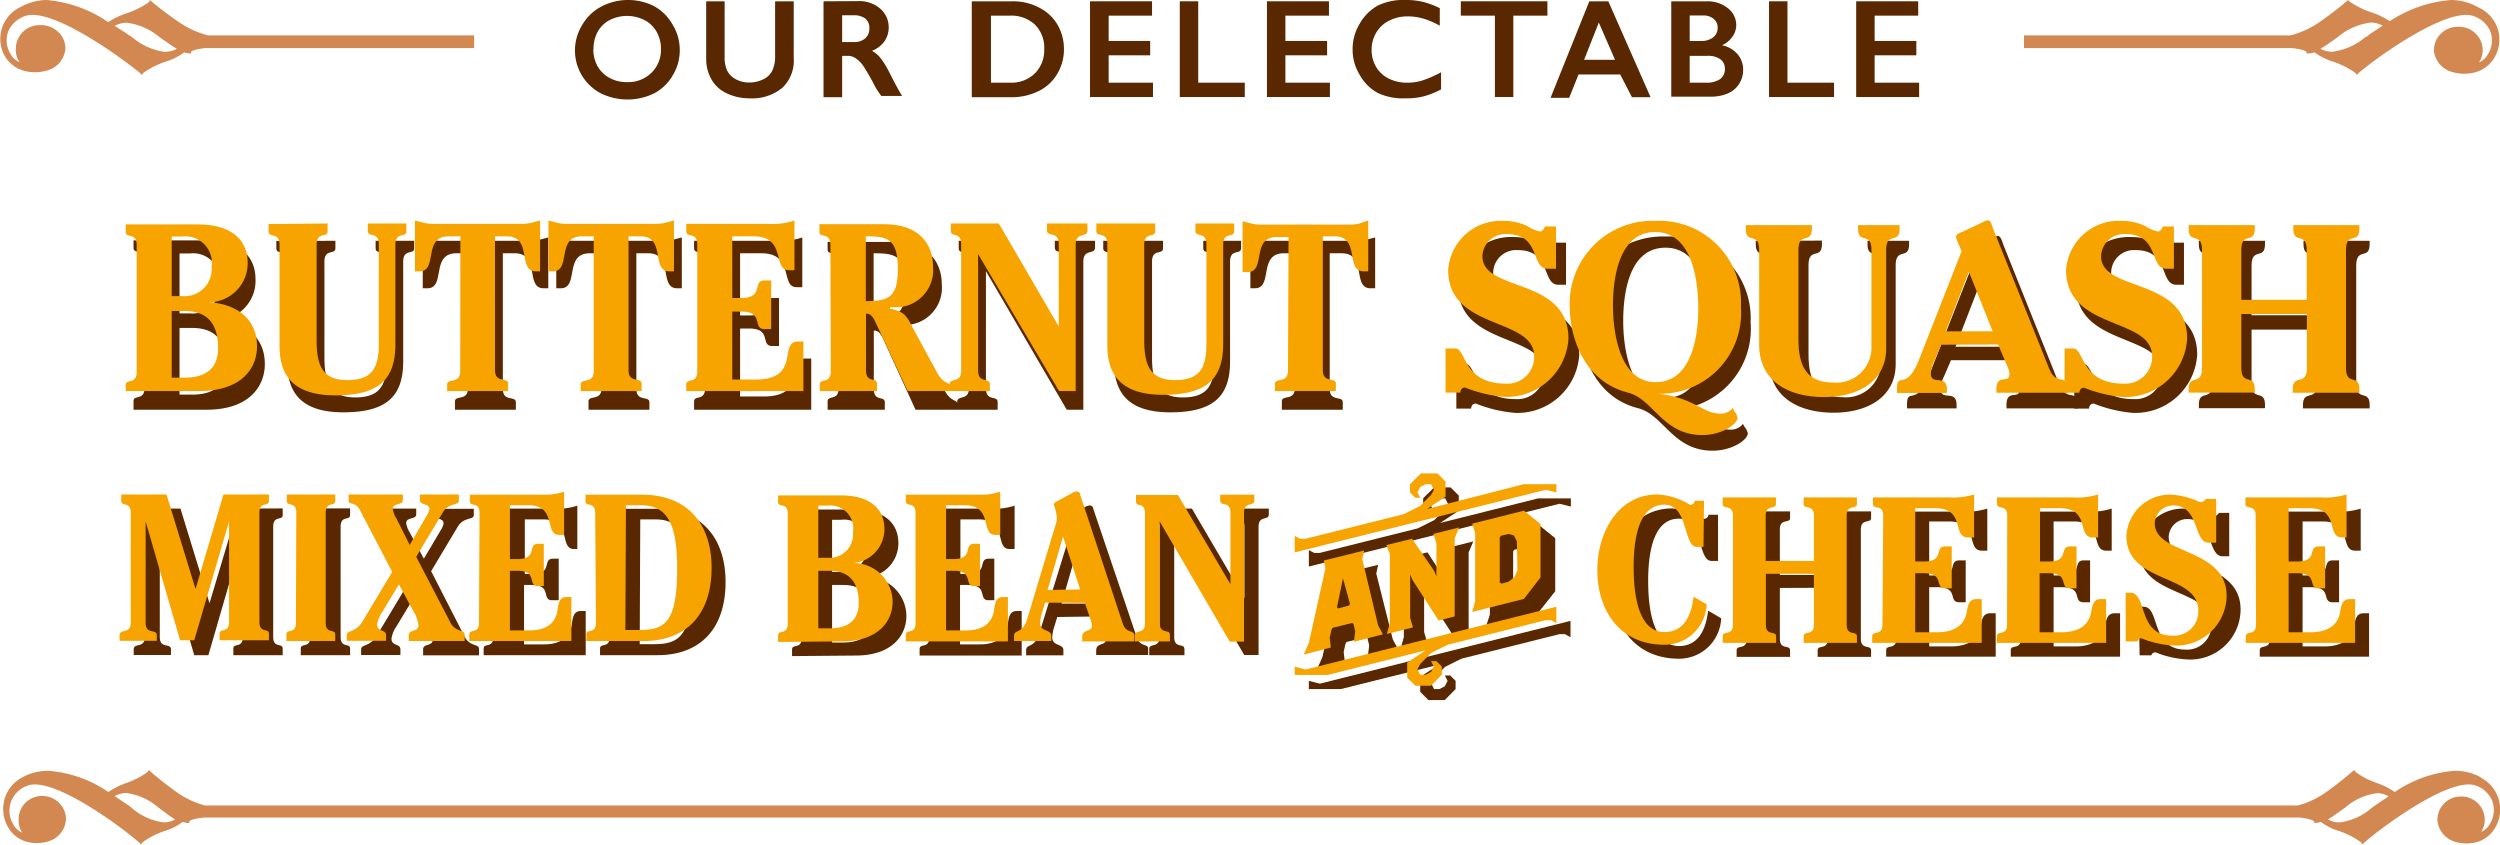 <svg id="Layer_1" data-name="Layer 1" xmlns="http://www.w3.org/2000/svg" viewBox="0 0 134.24 45.36"><defs><style>.cls-1{fill:#592700;}.cls-2{fill:#d28850;}.cls-3{fill:#f7a400;}</style></defs><title>butternut-squash-mixed-bean-and-cheese</title><path class="cls-1" d="M12.77,27.31l-1.52,5.08h0L9.69,27.31H7.27v.35c0,.33.51,0,.51.63v5.91c0,.63-.6.3-.6.67v.3h2v-.3c0-.37-.6,0-.6-.67v-5.4h0l1.85,6.38h.76l1.85-6.38h0v5.4c0,.63-.51.3-.51.63v.35h2.65v-.35c0-.33-.51,0-.51-.63V28.28c0-.63.51-.3.51-.63v-.35Zm3.89,6.89c0,.63-.51.3-.51.63v.35H18.8v-.35c0-.33-.51,0-.51-.63V28.28c0-.63.51-.3.51-.63v-.35H16.15v.35c0,.33.51,0,.51.63Zm2.83-6.89v.36c0,.21.38,0,.63.52l1.71,3.28-1.59,2.65c-.37.63-.85.46-.85.75v.3h2.11v-.3c0-.33-.48-.16-.48-.58a1.59,1.59,0,0,1,.27-.66l.9-1.49.75,1.39a1.92,1.92,0,0,1,.3.8c0,.4-.52.2-.52.54v.32h3v-.35c0-.29-.55-.09-.82-.75l-1.75-3.42,1.43-2.39c.33-.54.86-.35.86-.62v-.34H23.31v.31c0,.28.51.15.51.48a1.05,1.05,0,0,1-.16.37L22.76,30,22,28.59a1.32,1.32,0,0,1-.19-.5c0-.34.54-.18.54-.47v-.31Zm7,6.89c0,.63-.52.3-.52.63v.35h5.48V32.81h-.27c-.43,0-.43.46-.49.79s-.31,1-1.47,1H28.14V31.41h.43c1.08,0,.49.82,1.08.82H30V30h-.31c-.58,0,0,.82-1.08.82h-.43V27.89h1c1.55,0,.83,1.59,1.64,1.59H31V27.15a3.27,3.27,0,0,1-1.25.16H26v.35c0,.33.52,0,.52.63Zm7.89-6.31h.82c1.39,0,1.93,1,1.93,3.35,0,2.81-.56,3.35-2,3.35h-.78Zm-1.64,6.31c0,.63-.52.3-.52.63v.35H35.3c2.34,0,3.66-1.46,3.66-3.93,0-2.22-1.16-3.93-3.77-3.93h-3v.35c0,.33.52,0,.52.63Zm13.2,1c2,0,2.73-1.12,2.73-2.13A2.1,2.1,0,0,0,46.41,31v0a1.83,1.83,0,0,0,1.83-1.82c0-1.13-.8-1.82-2.35-1.82H42.53v.35c0,.33.52,0,.52.63v5.91c0,.63-.52.3-.52.63v.35Zm-1.26-3.79h.6c1,0,1.57.55,1.57,1.72,0,.8-.42,1.37-1.57,1.37h-.6Zm0-3.5h.49a1.23,1.23,0,0,1,1.37,1.42,1.26,1.26,0,0,1-1.37,1.38h-.49Zm5.22,6.31c0,.63-.52.3-.52.63v.35h5.48V32.81h-.27c-.43,0-.43.46-.49.79s-.32,1-1.47,1H51.55V31.41H52c1.08,0,.5.82,1.08.82h.31V30h-.31c-.58,0,0,.82-1.08.82h-.43V27.89h1c1.55,0,.83,1.59,1.64,1.59h.27V27.15a3.28,3.28,0,0,1-1.25.16H49.4v.35c0,.33.52,0,.52.63ZM59,33.1l.29.84a1.39,1.39,0,0,1,.09.41c0,.34-.52.13-.52.59v.23h2.79v-.34c0-.28-.43-.07-.61-.61l-2.34-6.91c0-.11-.1-.17-.18-.17a.51.51,0,0,0-.26.09l-.84.46c-.12.07-.13.1-.13.18a2.32,2.32,0,0,1,.15.6.78.78,0,0,1,0,.26L55.81,34c-.26.84-.71.55-.71.91v.28h2v-.28c0-.36-.6-.2-.6-.68a2.17,2.17,0,0,1,.08-.48l.19-.62Zm-2-.69.83-2.87h0l.91,2.87Zm7-5.1H61.78v.35c0,.33.48,0,.48.63v5.91c0,.63-.55.3-.55.66v.32H63.6v-.32c0-.36-.55,0-.55-.66V28.72h0l3.76,6.45h.77V28.28c0-.63.55-.3.55-.66v-.31H66.27v.31c0,.36.55,0,.55.66v3.84h0Z"/><path class="cls-1" d="M92.25,27.64h-.51c0,.09-.1.22-.25.22a3.72,3.72,0,0,0-1.71-.56c-2.09,0-3.23,2-3.23,4.07s1.13,4,3.61,4a2.26,2.26,0,0,0,2.26-2.17l-.7-.41c-.07.54-.28,1.9-1.56,1.9s-1.66-1.66-1.66-3.5c0-1.68.34-3.34,1.65-3.34s1,2.27,1.75,2.27h.35Zm5.9,3.92V34.3c0,.62-.55.3-.55.62v.35h2.87v-.35c0-.32-.55,0-.55-.62V28.43c0-.62.55-.3.55-.62v-.35H97.6v.35c0,.32.55,0,.55.62v2.44H95.57V28.43c0-.62.55-.3.55-.62v-.35H93.25v.35c0,.32.55,0,.55.62V34.3c0,.62-.55.3-.55.62v.35h2.87v-.35c0-.32-.55,0-.55-.62V31.57Zm3.68,2.73c0,.62-.55.3-.55.62v.35h5.88V32.93h-.29c-.46,0-.46.46-.53.78s-.34,1-1.58,1h-1.17V31.53h.46c1.16,0,.53.81,1.16.81h.34V30.09h-.34c-.63,0,0,.81-1.16.81h-.46V28h1.07c1.66,0,.89,1.57,1.76,1.57h.29V27.31a3.76,3.76,0,0,1-1.34.16h-4.09v.35c0,.32.55,0,.55.62Zm6.69,0c0,.62-.55.3-.55.62v.35h5.87V32.93h-.29c-.46,0-.46.46-.53.78s-.34,1-1.58,1h-1.17V31.53h.46c1.16,0,.53.81,1.16.81h.34V30.09h-.34c-.63,0,0,.81-1.16.81h-.46V28h1.07c1.66,0,.89,1.57,1.76,1.57h.29V27.31a3.76,3.76,0,0,1-1.34.16H108v.35c0,.32.55,0,.55.62Zm6.37.9h.63a.21.21,0,0,1,.23-.16,5.22,5.22,0,0,0,1.71.38,2.7,2.7,0,0,0,2.85-2.68c0-2.62-3.86-2.18-3.86-3.91a1,1,0,0,1,1-.95c1.41,0,1.08,2,1.89,2h.36V27.54h-.55a.33.33,0,0,1-.33.17,4.33,4.33,0,0,0-1.52-.4,2.34,2.34,0,0,0-2.42,2.22c0,2.59,3.86,2,3.86,4a1.3,1.3,0,0,1-1.4,1.35c-1.87,0-1.34-2.3-2.24-2.3h-.26Zm7-.9c0,.62-.55.3-.55.62v.35h5.87V32.93h-.29c-.46,0-.46.46-.53.78s-.34,1-1.58,1h-1.17V31.53h.46c1.16,0,.53.81,1.16.81h.34V30.09h-.34c-.63,0,0,.81-1.16.81h-.46V28h1.07c1.66,0,.89,1.57,1.76,1.57h.29V27.31a3.77,3.77,0,0,1-1.34.16h-4.09v.35c0,.32.55,0,.55.62Z"/><path class="cls-1" d="M83.74,27.05,70.28,30.42v-.88l.29.15h.29l5.27-1.32.88-.44.59-.59.15-.29-.15-.29H77.3L77,26.9l-.15.29.15.29h-.29l-.29-.29v-.44l.59-.58h.88l.44.44v.81l-1,.66,5.27-1.32h1.75v.44Zm.29,7h-.29l-5.27,1.32-.88.44-.59.59-.15.29L77,37h.29l.29-.15.15-.29-.15-.29h.29l.29.29V37l-.58.59h-.88l-.44-.44v-.8l1-.66L72,37H70.28v-.44l.59.15,13.46-3.37v.88ZM73.45,35.22l.07-.56-.09-.39-.07-.06-1.05.26-.06.09-.1.44.06.53-1.48.38.28-.63.89-4-.09-.42L74,30.33l-.1.47.89,3.54.26.48Zm-.59-3.41,0-.22,0,.24-.32,1.54.06.06.58-.15.06-.09Zm6-2.15v4.2l-.86.22-1.4-2.17-.13-.31,0,.34v2l.15.51-1.4.35.16-.59V30.5L75.27,30l1.38-.34,1.11,1.71.13.31,0-.34V29.93l-.16-.51,1.38-.35Zm3.72,3.26-2.78.7L80,33V29.38l-.16-.5,2.78-.7.89.72v2.85Zm-.38-3.1-.16-.31-.32-.09-.41.1-.06.09V32l.09.07.38-.1.32-.25.16-.37Z"/><path class="cls-2" d="M133.21,41.74a2.84,2.84,0,0,0-1.4-.35,6.55,6.55,0,0,0-3.22,1.14,3.85,3.85,0,0,0-.95-.48,4.45,4.45,0,0,1-1.16-.6l-.07-.11-.1.09a18.55,18.55,0,0,1-1.5,1.17,4.72,4.72,0,0,1-1.42.65H11a4.72,4.72,0,0,1-1.42-.65,18.39,18.39,0,0,1-1.5-1.17L8,41.34l-.07.11a4.45,4.45,0,0,1-1.16.6,3.84,3.84,0,0,0-.95.48A6.55,6.55,0,0,0,2.6,41.39a2.84,2.84,0,0,0-1.4.35,1.92,1.92,0,0,0-.78,2.65,1.69,1.69,0,0,0,.94.79,2.14,2.14,0,0,0,1.23,0,1.32,1.32,0,0,0,.95-1.15,1.21,1.21,0,0,0-.34-.89,1.27,1.27,0,0,0-.88-.4H2.27A1.25,1.25,0,0,0,1,44a1.21,1.21,0,0,0,.19.71,1,1,0,0,1-.48-.45A1.42,1.42,0,0,1,.61,43a1.48,1.48,0,0,1,.88-.82,1.17,1.17,0,0,1,.37-.06c1.63,0,4.89,2.47,5.62,3.13l.1.09.07-.11a4.41,4.41,0,0,1,1.16-.6,3.13,3.13,0,0,0,1-.5,1.19,1.19,0,0,0,.27.06h.09l0-.08s0-.12.75-.21H123.5c.72.09.76.21.76.21l0,.08h.09a1.18,1.18,0,0,0,.27-.06,3.16,3.16,0,0,0,1,.5,4.43,4.43,0,0,1,1.16.6l.07.11.1-.09c.73-.66,4-3.13,5.62-3.13a1.17,1.17,0,0,1,.37.06,1.48,1.48,0,0,1,.88.82,1.42,1.42,0,0,1-.11,1.22,1,1,0,0,1-.48.45,1.2,1.2,0,0,0,.19-.71,1.25,1.25,0,0,0-1.27-1.19h-.05a1.25,1.25,0,0,0-1.22,1.28,1.32,1.32,0,0,0,.95,1.15,2.14,2.14,0,0,0,1.23,0,1.69,1.69,0,0,0,.94-.79,1.92,1.92,0,0,0-.79-2.65m-7.29,1.61a3.23,3.23,0,0,1,1.73-.78,1.27,1.27,0,0,1,.61.17l-.76.51-.15.11a3.22,3.22,0,0,1-1.73.78A1.27,1.27,0,0,1,125,44c.19-.11.38-.25.56-.38Zm-118.85,0-.15-.11-.76-.51a1.26,1.26,0,0,1,.61-.17,3.24,3.24,0,0,1,1.73.78l.34.25A6.8,6.8,0,0,0,9.4,44a1.27,1.27,0,0,1-.6.16,3.23,3.23,0,0,1-1.73-.78"/><path class="cls-1" d="M11.09,22c2.33,0,3.13-1.29,3.13-2.45,0-1.65-1.33-2.31-2.6-2.37v0A2.1,2.1,0,0,0,13.72,15c0-1.3-.91-2.09-2.69-2.09H7.17v.4c0,.37.59,0,.59.72v6.79c0,.72-.59.35-.59.72V22ZM9.64,17.61h.68c1.2,0,1.81.63,1.81,2,0,.92-.48,1.58-1.81,1.58H9.64Zm0-4h.57a1.42,1.42,0,0,1,1.57,1.63,1.45,1.45,0,0,1-1.57,1.59H9.64Zm5.2-.67v.4c0,.37.59,0,.59.72V19.5c0,1.7.88,2.64,3,2.64,2.31,0,3.22-.84,3.22-2.74V14.05c0-.72.59-.35.59-.72v-.4H20.17v.4c0,.37.59,0,.59.72v5.34c0,1.29-.35,1.95-1.69,1.95s-1.65-.81-1.65-2.17V14.05c0-.72.59-.35.59-.72v-.4Zm10.29,7.9c0,.72-.7.35-.7.72V22h3.27v-.4c0-.37-.7,0-.7-.72V13.6h.63c.71,0,.84.47.93.94s.13.94.63.94h.25V12.75l-.46.12a2,2,0,0,1-.48.06H23.64a2,2,0,0,1-.48-.06l-.46-.12v2.73h.25c.5,0,.54-.48.63-.94s.22-.94.93-.94h.63Zm7.17,0c0,.72-.7.35-.7.72V22h3.27v-.4c0-.37-.7,0-.7-.72V13.6h.63c.71,0,.84.47.93.94s.13.94.63.94h.25V12.75l-.46.12a2,2,0,0,1-.48.06H30.81a2,2,0,0,1-.48-.06l-.46-.12v2.73h.24c.5,0,.54-.48.63-.94s.22-.94.93-.94h.63Zm5.56,0c0,.72-.59.35-.59.72V22h6.29V19.25h-.31c-.49,0-.49.53-.57.9-.11.54-.36,1.14-1.69,1.14H39.74V17.64h.49c1.24,0,.57.94,1.24.94h.36V16h-.36c-.67,0,0,.94-1.24.94h-.49V13.6h1.15c1.78,0,1,1.82,1.88,1.82h.31V12.75a3.74,3.74,0,0,1-1.43.18H37.27v.4c0,.37.59,0,.59.72Zm7.17,0c0,.72-.59.35-.59.72V22h3.07v-.4c0-.37-.59,0-.59-.72V17.75c.22,0,.35.12.5.44L49.16,22H51.4v-.35c0-.18-.37-.06-.72-.76l-1.21-2.36c-.3-.59-.44-.87-1.21-1v-.08h.21a2,2,0,0,0,2.1-2.18c0-1.08-.61-2.28-2.63-2.28H44.44v.4c0,.37.59,0,.59.72Zm1.88-7.24c1.14,0,1.72.1,1.72,1.74s-.58,1.72-1.72,1.74ZM54,12.93H51.48v.4c0,.38.55,0,.55.72v6.78c0,.72-.63.35-.63.76V22h2.17V21.6c0-.41-.63,0-.63-.76V14.56h0L57.28,22h.89V14.05c0-.72.63-.35.63-.76v-.36H56.64v.36c0,.41.63,0,.63.76v4.41h0Zm5.24,0v.4c0,.37.59,0,.59.72V19.5c0,1.7.88,2.64,3,2.64,2.31,0,3.22-.84,3.22-2.74V14.05c0-.72.59-.35.59-.72v-.4H64.61v.4c0,.37.59,0,.59.72v5.34c0,1.29-.35,1.95-1.69,1.95s-1.65-.81-1.65-2.17V14.05c0-.72.59-.35.59-.72v-.4Zm10.29,7.9c0,.72-.7.35-.7.72V22h3.27v-.4c0-.37-.7,0-.7-.72V13.6h.63c.71,0,.84.47.93.94s.13.94.63.94h.25V12.75l-.46.12a2,2,0,0,1-.48.06H68.08a2,2,0,0,1-.48-.06l-.46-.12v2.73h.24c.5,0,.54-.48.63-.94s.22-.94.93-.94h.63Z"/><path class="cls-1" d="M78.68,19.54c.6,0,.4,1.89,2.7,1.89A1.44,1.44,0,0,0,82.92,20c0-2.12-4.62-1.37-4.62-4.63a2.84,2.84,0,0,1,3-2.64,2.93,2.93,0,0,1,1.25.28,2.16,2.16,0,0,0,.67.29c.15,0,.23-.14.27-.27h.6v2.26h-.41c-.91,0-.35-1.86-2.18-1.86a1.23,1.23,0,0,0-1.32,1.19c0,1.95,4.62,1.09,4.62,4.43a3.33,3.33,0,0,1-3.46,3.12,7.34,7.34,0,0,1-2.09-.5c-.17,0-.24.11-.26.27h-.79V19.54Z"/><path class="cls-1" d="M87.16,17.24c0,1.45.36,4.12,2.29,4.12s2.29-2.44,2.29-3.94-.31-4.11-2.3-4.12-2.28,2.5-2.28,3.94m6.5,5.66a.89.89,0,0,1,.19.36c0,.37-.86.94-1.89.94-2.14,0-2.62-1.93-4-2.28-2.5-.64-3.12-3.21-3.12-4.56a4.45,4.45,0,0,1,4.62-4.66A4.39,4.39,0,0,1,94,17.32,4.34,4.34,0,0,1,89.54,22v0c2,.21,2.41,1.07,3.38,1.07a.81.81,0,0,0,.67-.31Z"/><path class="cls-1" d="M97.83,12.92v.19c0,.86-.72.13-.72,1.14V19c0,1.32.35,2.33,1.86,2.33A1.88,1.88,0,0,0,101,19.56v-5.3c0-1-.72-.28-.72-1.14v-.19h2.23v.19c0,.86-.72.13-.72,1.14v5.3c0,1.69-1.42,2.6-3.33,2.6S95,21.31,95,19.34V14.26c0-1-.72-.28-.72-1.14v-.19Z"/><path class="cls-1" d="M105,18.62h2.52l-1.28-3.2Zm-.24.72-.37.86a1.72,1.72,0,0,0-.19.68c0,.69.86,0,.86.86v.19H102.4v-.19c0-1,.5.17,1.19-1.6l2.28-5.81-.12-.29a2.56,2.56,0,0,1-.18-.47c0-.15.2-.22.31-.27l1.09-.51a.81.81,0,0,1,.31-.12c.15,0,.22.27.29.47l3,7.49c.4,1,1,.2,1,1.11v.19h-3.83v-.19c0-.87.7-.26.7-.81a.94.94,0,0,0-.11-.41l-.5-1.18Z"/><path class="cls-1" d="M111.86,19.54c.6,0,.4,1.89,2.7,1.89A1.44,1.44,0,0,0,116.1,20c0-2.12-4.62-1.37-4.62-4.63a2.84,2.84,0,0,1,3-2.64,2.93,2.93,0,0,1,1.25.28,2.16,2.16,0,0,0,.67.29c.15,0,.23-.14.27-.27h.6v2.26h-.41c-.91,0-.35-1.86-2.18-1.86a1.23,1.23,0,0,0-1.32,1.19c0,1.95,4.62,1.09,4.62,4.43a3.33,3.33,0,0,1-3.46,3.12,7.34,7.34,0,0,1-2.09-.5c-.17,0-.24.11-.26.27h-.79V19.54Z"/><path class="cls-1" d="M124.41,16.93V14.26c0-1-.72-.28-.72-1.14v-.19h3.55v.19c0,.86-.72.13-.72,1.14v6.34c0,1,.72.28.72,1.14v.19h-3.58v-.19c0-.86.76-.13.76-1.14V17.7h-3.52v2.89c0,1,.72.28.72,1.14v.19h-3.55v-.19c0-.86.72-.13.72-1.14V14.26c0-1-.72-.28-.72-1.14v-.19h3.55v.19c0,.86-.72.13-.72,1.14v2.67Z"/><path class="cls-3" d="M12,26.55,10.5,31.63h0L8.94,26.55H6.51v.35c0,.33.51,0,.51.63v5.91c0,.63-.6.3-.6.67v.3h2v-.3c0-.37-.6,0-.6-.67V28h0l1.85,6.38h.76L12.3,28h0v5.4c0,.63-.51.3-.51.63v.35h2.65v-.35c0-.33-.51,0-.51-.63V27.53c0-.63.51-.3.51-.63v-.35Zm3.89,6.89c0,.63-.51.3-.51.63v.35H18v-.35c0-.33-.51,0-.51-.63V27.53c0-.63.51-.3.51-.63v-.35H15.4v.35c0,.33.51,0,.51.63Zm2.83-6.89v.36c0,.21.38,0,.63.52l1.71,3.28-1.59,2.65c-.37.63-.85.46-.85.75v.3h2.11v-.3c0-.33-.48-.16-.48-.58a1.59,1.59,0,0,1,.27-.66l.9-1.49.75,1.39a1.92,1.92,0,0,1,.3.8c0,.4-.52.2-.52.54v.31h3v-.35c0-.29-.55-.09-.82-.75L22.35,29.9l1.43-2.39c.33-.54.86-.35.86-.62v-.34H22.55v.31c0,.28.51.15.51.48a1.05,1.05,0,0,1-.16.37L22,29.26l-.72-1.43a1.32,1.32,0,0,1-.19-.5c0-.34.54-.18.54-.47v-.31Zm7,6.89c0,.63-.52.3-.52.63v.35h5.48V32.06h-.27c-.43,0-.43.46-.49.79s-.31,1-1.47,1H27.38V30.65h.43c1.08,0,.49.82,1.08.82h.31V29.2h-.31c-.58,0,0,.82-1.08.82h-.43V27.13h1c1.55,0,.83,1.59,1.64,1.59h.27V26.4a3.27,3.27,0,0,1-1.25.16H25.23v.35c0,.33.52,0,.52.63Zm7.89-6.31h.82c1.39,0,1.93,1,1.93,3.35,0,2.81-.56,3.35-2,3.35h-.78ZM32,33.44c0,.63-.52.3-.52.63v.35h3.07c2.34,0,3.66-1.46,3.66-3.93,0-2.22-1.16-3.93-3.77-3.93h-3v.35c0,.33.52,0,.52.63Zm13.2,1c2,0,2.73-1.12,2.73-2.13a2.1,2.1,0,0,0-2.27-2.07v0a1.83,1.83,0,0,0,1.83-1.82c0-1.13-.8-1.82-2.35-1.82H41.78v.35c0,.33.52,0,.52.63v5.91c0,.63-.52.3-.52.63v.35Zm-1.26-3.79h.6c1,0,1.57.55,1.57,1.72,0,.8-.42,1.37-1.57,1.37h-.6Zm0-3.5h.49a1.23,1.23,0,0,1,1.37,1.42,1.26,1.26,0,0,1-1.37,1.38h-.49Zm5.22,6.31c0,.63-.52.3-.52.63v.35h5.48V32.06h-.27c-.43,0-.43.46-.49.79s-.32,1-1.47,1H50.8V30.65h.43c1.08,0,.5.82,1.08.82h.31V29.2H52.3c-.58,0,0,.82-1.08.82H50.8V27.13h1c1.55,0,.83,1.59,1.64,1.59h.27V26.4a3.27,3.27,0,0,1-1.25.16H48.64v.35c0,.33.52,0,.52.63Zm9.09-1.09.29.84a1.42,1.42,0,0,1,.09.41c0,.34-.52.13-.52.59v.23H60.9v-.34c0-.28-.43-.07-.61-.61L58,26.56c0-.11-.1-.17-.18-.17a.51.51,0,0,0-.26.09l-.84.46c-.12.07-.13.1-.13.18a2.32,2.32,0,0,1,.15.6.78.78,0,0,1,0,.26l-1.58,5.25c-.26.84-.71.55-.71.91v.28h2v-.28c0-.36-.6-.2-.6-.68a2.17,2.17,0,0,1,.08-.48l.19-.62Zm-2-.69.83-2.87h0L58,31.65Zm7-5.1H61v.35c0,.33.48,0,.48.63v5.91c0,.63-.55.3-.55.66v.31h1.89V34.1c0-.36-.55,0-.55-.66V28h0l3.76,6.45h.77V27.53c0-.63.55-.3.55-.66v-.31H65.52v.31c0,.36.55,0,.55.66v3.84h0Z"/><path class="cls-3" d="M10.67,21C13,21,13.8,19.76,13.8,18.6c0-1.65-1.33-2.31-2.6-2.37v0a2.1,2.1,0,0,0,2.1-2.09c0-1.3-.91-2.09-2.69-2.09H6.75v.4c0,.37.59,0,.59.72v6.79c0,.72-.59.35-.59.72V21ZM9.22,16.7h.68c1.2,0,1.81.63,1.81,2,0,.92-.48,1.58-1.81,1.58H9.22Zm0-4h.57a1.42,1.42,0,0,1,1.57,1.63A1.45,1.45,0,0,1,9.79,15.9H9.22Zm5.2-.67v.4c0,.37.59,0,.59.72v5.44c0,1.7.88,2.64,3,2.64,2.31,0,3.22-.84,3.22-2.74V13.14c0-.72.59-.35.59-.72V12H19.75v.4c0,.37.59,0,.59.72v5.34c0,1.29-.35,1.95-1.69,1.95S17,19.62,17,18.26V13.14c0-.72.59-.35.59-.72V12Zm10.29,7.9c0,.72-.7.35-.7.72V21h3.27v-.4c0-.37-.7,0-.7-.72V12.69h.63c.71,0,.84.47.93.94s.13.94.63.94H29V11.84l-.46.12a2,2,0,0,1-.48.06H23.22a2,2,0,0,1-.48-.06l-.46-.12v2.73h.25c.5,0,.54-.48.63-.94s.22-.94.93-.94h.63Zm7.17,0c0,.72-.7.35-.7.72V21h3.27v-.4c0-.37-.7,0-.7-.72V12.69h.63c.71,0,.84.47.93.94s.13.94.63.94h.25V11.84l-.46.12a2,2,0,0,1-.48.06H30.39a2,2,0,0,1-.48-.06l-.46-.12v2.73h.24c.5,0,.54-.48.63-.94s.22-.94.93-.94h.63Zm5.56,0c0,.72-.59.35-.59.72V21h6.29V18.34h-.31c-.49,0-.49.53-.57.9-.11.54-.36,1.14-1.69,1.14H39.32V16.73h.49c1.24,0,.57.94,1.24.94h.36V15.06h-.36c-.67,0,0,.94-1.24.94h-.49V12.69h1.15c1.78,0,1,1.82,1.88,1.82h.31V11.84a3.74,3.74,0,0,1-1.43.18H36.85v.4c0,.37.59,0,.59.72Zm7.17,0c0,.72-.59.35-.59.72V21h3.07v-.4c0-.37-.59,0-.59-.72V16.84c.22,0,.35.12.5.44L48.74,21H51V20.7c0-.18-.37-.06-.72-.76L49,17.58c-.3-.59-.44-.87-1.21-1v-.08H48a2,2,0,0,0,2.1-2.18c0-1.08-.61-2.28-2.63-2.28H44v.4c0,.37.59,0,.59.72Zm1.88-7.24c1.13,0,1.72.1,1.72,1.74s-.58,1.72-1.72,1.74ZM53.63,12H51.06v.4c0,.38.55,0,.55.72v6.78c0,.72-.63.35-.63.76V21h2.17v-.36c0-.41-.63,0-.63-.76V13.64h0L56.87,21h.89V13.14c0-.72.63-.35.63-.76V12H56.22v.36c0,.41.63,0,.63.76v4.41h0Zm5.24,0v.4c0,.37.59,0,.59.72v5.44c0,1.7.88,2.64,3,2.64,2.31,0,3.22-.84,3.22-2.74V13.14c0-.72.59-.35.59-.72V12H64.19v.4c0,.37.59,0,.59.72v5.34c0,1.29-.35,1.95-1.69,1.95s-1.65-.81-1.65-2.17V13.14c0-.72.59-.35.59-.72V12Zm10.29,7.9c0,.72-.7.35-.7.72V21h3.27v-.4c0-.37-.7,0-.7-.72V12.69h.63c.71,0,.84.47.93.94s.13.94.63.94h.25V11.84L73,12a2,2,0,0,1-.48.06H67.66a2,2,0,0,1-.48-.06l-.46-.12v2.73H67c.5,0,.54-.48.63-.94s.22-.94.93-.94h.63Z"/><path class="cls-3" d="M91.5,26.89H91c0,.09-.1.22-.25.22A3.72,3.72,0,0,0,89,26.55c-2.09,0-3.23,2-3.23,4.07s1.13,4,3.61,4a2.26,2.26,0,0,0,2.26-2.17l-.7-.41c-.07.54-.28,1.9-1.56,1.9s-1.66-1.66-1.66-3.5c0-1.68.34-3.34,1.65-3.34s1,2.27,1.75,2.27h.35Zm5.9,3.92v2.73c0,.63-.55.3-.55.63v.35h2.86v-.35c0-.32-.55,0-.55-.62V27.68c0-.62.55-.3.55-.62v-.35H96.85v.35c0,.32.55,0,.55.62v2.44H94.81V27.68c0-.62.55-.3.55-.62v-.35H92.5v.35c0,.32.55,0,.55.62v5.86c0,.63-.55.3-.55.63v.35h2.87v-.35c0-.32-.55,0-.55-.62V30.81Zm3.68,2.73c0,.63-.55.3-.55.63v.35h5.88V32.17h-.29c-.46,0-.46.46-.53.78s-.34,1-1.58,1h-1.17V30.78h.46c1.16,0,.53.81,1.16.81h.34V29.34h-.34c-.63,0,0,.81-1.16.81h-.46V27.29h1.07c1.66,0,.89,1.57,1.76,1.57H106V26.55a3.76,3.76,0,0,1-1.34.16h-4.09v.35c0,.32.55,0,.55.62Zm6.69,0c0,.63-.55.3-.55.63v.35h5.87V32.17h-.29c-.46,0-.46.46-.53.78s-.34,1-1.58,1h-1.17V30.78H110c1.16,0,.53.81,1.16.81h.34V29.34h-.34c-.63,0,0,.81-1.16.81h-.46V27.29h1.07c1.66,0,.89,1.57,1.76,1.57h.29V26.55a3.76,3.76,0,0,1-1.34.16h-4.09v.35c0,.32.55,0,.55.62Zm6.37.9h.63a.21.21,0,0,1,.23-.16,5.22,5.22,0,0,0,1.71.38A2.7,2.7,0,0,0,119.56,32c0-2.62-3.86-2.18-3.86-3.91a1,1,0,0,1,1-.95c1.41,0,1.08,2,1.89,2H119V26.79h-.55a.33.33,0,0,1-.33.17,4.34,4.34,0,0,0-1.52-.4,2.34,2.34,0,0,0-2.42,2.22c0,2.59,3.86,2,3.86,4a1.3,1.3,0,0,1-1.4,1.35c-1.87,0-1.34-2.3-2.24-2.3h-.26Zm7-.9c0,.63-.55.3-.55.63v.35h5.87V32.17h-.29c-.46,0-.46.46-.53.78s-.34,1-1.58,1h-1.17V30.78h.46c1.16,0,.53.81,1.16.81h.34V29.34h-.34c-.63,0,0,.81-1.16.81h-.46V27.29H124c1.66,0,.89,1.57,1.76,1.57H126V26.55a3.77,3.77,0,0,1-1.34.16h-4.09v.35c0,.32.55,0,.55.62Z"/><path class="cls-3" d="M83,26.3,69.52,29.66v-.88l.29.15h.29l5.27-1.32.88-.44.59-.59L77,26.3,76.84,26h-.29l-.29.15-.15.29.15.29H76l-.29-.29V26l.59-.58h.88l.44.44v.81l-1,.66L81.82,26h1.75v.44Zm.29,7H83l-5.27,1.32-.88.44-.59.59-.15.29.15.29h.29l.29-.15.15-.29-.15-.29h.29l.29.29v.44l-.58.59H76l-.44-.44v-.8l1-.66-5.27,1.32H69.52v-.44l.59.15,13.46-3.37v.88ZM72.7,34.46l.07-.56-.09-.39-.07-.06-1.05.26-.06.09-.1.44.06.53L70,35.15l.28-.63.89-4-.09-.42,2.17-.54-.1.47L74,33.58l.26.48Zm-.59-3.41,0-.22,0,.24-.32,1.54.06.06.58-.15.06-.09Zm6-2.15v4.2l-.86.22-1.4-2.17-.13-.31,0,.34v2l.15.51-1.4.35.16-.59V29.75l-.19-.48,1.38-.34L77,30.64l.13.31,0-.34V29.18l-.16-.51,1.38-.35Zm3.72,3.26-2.78.7.16-.58V28.62l-.16-.5,2.78-.7.89.72V31Zm-.38-3.1-.16-.31L81,28.67l-.41.1-.06.09v2.41l.09.07.38-.1.32-.25.16-.37Z"/><path class="cls-2" d="M133.08.4A3,3,0,0,0,131.64,0a6.89,6.89,0,0,0-3.32,1.14,4,4,0,0,0-1-.48,4.61,4.61,0,0,1-1.19-.6L126.08,0l-.1.09a18.85,18.85,0,0,1-1.54,1.17A5,5,0,0,1,123,1.9H108.68v.68h14.39c.74.09.78.21.78.21l0,.08H124a1.2,1.2,0,0,0,.28-.06,3.26,3.26,0,0,0,1,.5,4.57,4.57,0,0,1,1.19.6l.07.11.1-.09c.75-.66,4.11-3.13,5.79-3.13a1.21,1.21,0,0,1,.38.06,1.5,1.5,0,0,1,.91.82,1.39,1.39,0,0,1-.12,1.22,1,1,0,0,1-.49.45,1.18,1.18,0,0,0,.2-.71A1.27,1.27,0,0,0,132,1.44h-.05a1.27,1.27,0,0,0-1.26,1.28,1.33,1.33,0,0,0,1,1.15,2.27,2.27,0,0,0,1.26,0,1.73,1.73,0,0,0,1-.79A1.89,1.89,0,0,0,133.08.4m-5.88,1.5L127,2a3.37,3.37,0,0,1-1.78.78,1.34,1.34,0,0,1-.62-.16c.19-.11.39-.25.58-.38l.35-.25a3.38,3.38,0,0,1,1.78-.78,1.34,1.34,0,0,1,.63.17l-.78.51"/><path class="cls-2" d="M25.46,1.9H11.17A4.9,4.9,0,0,1,9.7,1.25,18.74,18.74,0,0,1,8.15.09L8.05,0,8,.11a4.59,4.59,0,0,1-1.19.6,3.94,3.94,0,0,0-1,.48A6.87,6.87,0,0,0,2.5,0,3,3,0,0,0,1.06.4,1.89,1.89,0,0,0,.25,3a1.73,1.73,0,0,0,1,.79,2.28,2.28,0,0,0,1.26,0,1.33,1.33,0,0,0,1-1.15,1.2,1.2,0,0,0-.35-.89,1.34,1.34,0,0,0-.91-.4H2.16A1.27,1.27,0,0,0,.85,2.63a1.18,1.18,0,0,0,.2.71,1,1,0,0,1-.49-.45A1.38,1.38,0,0,1,.45,1.67,1.5,1.5,0,0,1,1.35.86,1.18,1.18,0,0,1,1.74.8c1.67,0,5,2.47,5.79,3.13l.1.09.07-.11a4.59,4.59,0,0,1,1.19-.6,3.24,3.24,0,0,0,1-.5,1.27,1.27,0,0,0,.28.06h.09l0-.08s0-.12.77-.21H25.46ZM8.89,2.79A3.37,3.37,0,0,1,7.1,2L6.94,1.9c-.27-.19-.53-.35-.78-.51a1.35,1.35,0,0,1,.63-.17A3.37,3.37,0,0,1,8.57,2l.35.24a6.64,6.64,0,0,0,.58.38,1.34,1.34,0,0,1-.62.16"/><path class="cls-1" d="M31.86,2.64a1.83,1.83,0,0,0,.23.92,1.62,1.62,0,0,0,.65.63,1.94,1.94,0,0,0,.94.22,1.79,1.79,0,0,0,1.3-.5,1.71,1.71,0,0,0,.51-1.28,1.85,1.85,0,0,0-.23-.92,1.59,1.59,0,0,0-.65-.63,2.08,2.08,0,0,0-1.88,0,1.58,1.58,0,0,0-.64.63,1.88,1.88,0,0,0-.22.92M33.68,0a3.09,3.09,0,0,1,1.44.33,2.54,2.54,0,0,1,1,1,2.57,2.57,0,0,1,.38,1.36A2.55,2.55,0,0,1,36.15,4a2.54,2.54,0,0,1-1,1,3.26,3.26,0,0,1-2.91,0,2.6,2.6,0,0,1-1-3.62,2.53,2.53,0,0,1,1-1A3.07,3.07,0,0,1,33.68,0"/><path class="cls-1" d="M38.91.07v3a1.64,1.64,0,0,0,.14.73,1.09,1.09,0,0,0,.45.45,1.46,1.46,0,0,0,.73.18A1.65,1.65,0,0,0,41,4.25a1,1,0,0,0,.47-.46,1.78,1.78,0,0,0,.15-.8V.07h1V3.13A2,2,0,0,1,42,4.72a2.55,2.55,0,0,1-1.76.56A2.83,2.83,0,0,1,39,5a1.81,1.81,0,0,1-.8-.74,2.22,2.22,0,0,1-.28-1.13V.07Z"/><path class="cls-1" d="M45.85,2.26a.9.9,0,0,0,.61-.2.68.68,0,0,0,.22-.53A.64.64,0,0,0,46.47,1a1,1,0,0,0-.63-.18h-.62V2.26Zm.23-2.2a1.72,1.72,0,0,1,1.18.4,1.32,1.32,0,0,1,.46,1,1.3,1.3,0,0,1-.23.76,1.5,1.5,0,0,1-.67.51,1.49,1.49,0,0,1,.44.36,4.55,4.55,0,0,1,.48.77q.47.93.7,1.29H47.32A6.15,6.15,0,0,1,47,4.67a12,12,0,0,0-.63-1.11,1.51,1.51,0,0,0-.38-.4A.76.76,0,0,0,45.58,3h-.36V5.22h-1V.07Z"/><path class="cls-1" d="M54.25,4.44a1.8,1.8,0,0,0,1.32-.5,1.75,1.75,0,0,0,.5-1.3,1.74,1.74,0,0,0-.5-1.32A1.87,1.87,0,0,0,54.21.84h-1V4.44Zm.1-4.37a3,3,0,0,1,1.43.33,2.38,2.38,0,0,1,1,.92,2.6,2.6,0,0,1,.35,1.33A2.57,2.57,0,0,1,56.75,4a2.34,2.34,0,0,1-1,.9,3.25,3.25,0,0,1-1.47.32h-2.1V.07Z"/><polygon class="cls-1" points="61.86 0.07 61.86 0.84 59.53 0.84 59.53 2.2 61.76 2.2 61.76 2.97 59.53 2.97 59.53 4.44 61.91 4.44 61.91 5.21 58.53 5.21 58.53 0.07 61.86 0.07"/><polygon class="cls-1" points="64.34 0.07 64.34 4.44 66.84 4.44 66.84 5.21 63.35 5.21 63.35 0.07 64.34 0.07"/><polygon class="cls-1" points="71.36 0.07 71.36 0.84 69.02 0.84 69.02 2.2 71.26 2.2 71.26 2.97 69.02 2.97 69.02 4.44 71.41 4.44 71.41 5.21 68.03 5.21 68.03 0.07 71.36 0.07"/><path class="cls-1" d="M75.54,0a3.68,3.68,0,0,1,.86.1,4.29,4.29,0,0,1,.91.34v.94A4.27,4.27,0,0,0,76.43,1a2.91,2.91,0,0,0-.84-.12,2.14,2.14,0,0,0-1,.23,1.65,1.65,0,0,0-.69.64,1.76,1.76,0,0,0-.25.92,1.77,1.77,0,0,0,.24.92,1.63,1.63,0,0,0,.68.63,2.18,2.18,0,0,0,1,.22,2.67,2.67,0,0,0,.81-.12,5.87,5.87,0,0,0,1-.44V4.8a4.53,4.53,0,0,1-.92.37,3.86,3.86,0,0,1-1,.11A3.18,3.18,0,0,1,74,5,2.43,2.43,0,0,1,73,4a2.55,2.55,0,0,1-.37-1.33A2.63,2.63,0,0,1,73,1.29a2.54,2.54,0,0,1,1-1A3.24,3.24,0,0,1,75.54,0"/><polygon class="cls-1" points="83.09 0.07 83.09 0.84 81.26 0.84 81.26 5.21 80.27 5.21 80.27 0.84 78.44 0.84 78.44 0.07 83.09 0.07"/><path class="cls-1" d="M85.06,3.21h1.66l-.87-2ZM86.36.07l2.27,5.15h-1L87,4H84.76l-.5,1.25h-1L85.34.07Z"/><path class="cls-1" d="M91.6,4.44a1.28,1.28,0,0,0,.76-.19.65.65,0,0,0,.26-.56.61.61,0,0,0-.26-.52A1.13,1.13,0,0,0,91.67,3h-.94V4.44ZM91.36,2.2A1,1,0,0,0,92,2a.64.64,0,0,0,.23-.52A.59.59,0,0,0,92,1a.84.84,0,0,0-.55-.17h-.72V2.2ZM91.63.07a1.75,1.75,0,0,1,1.15.37,1.15,1.15,0,0,1,.45.92A1.06,1.06,0,0,1,93,2a1.27,1.27,0,0,1-.54.43v0a1.48,1.48,0,0,1,.84.48,1.27,1.27,0,0,1,.3.84,1.37,1.37,0,0,1-.22.76,1.35,1.35,0,0,1-.61.51,2.28,2.28,0,0,1-.92.17H89.74V.07Z"/><polygon class="cls-1" points="95.98 0.07 95.98 4.44 98.48 4.44 98.48 5.21 94.99 5.21 94.99 0.07 95.98 0.07"/><polygon class="cls-1" points="103 0.07 103 0.84 100.66 0.84 100.66 2.2 102.9 2.2 102.9 2.97 100.66 2.97 100.66 4.44 103.05 4.44 103.05 5.21 99.67 5.21 99.67 0.07 103 0.07"/><path class="cls-3" d="M78.14,18.71c.6,0,.4,1.89,2.7,1.89a1.44,1.44,0,0,0,1.54-1.47c0-2.12-4.62-1.37-4.62-4.63a2.84,2.84,0,0,1,3-2.64,2.93,2.93,0,0,1,1.25.28,2.16,2.16,0,0,0,.67.29c.15,0,.23-.14.27-.27h.6v2.27H83.1c-.91,0-.35-1.86-2.18-1.86a1.23,1.23,0,0,0-1.32,1.19c0,1.95,4.62,1.09,4.62,4.43a3.33,3.33,0,0,1-3.46,3.12,7.34,7.34,0,0,1-2.09-.5c-.17,0-.24.11-.26.27h-.79V18.71Z"/><path class="cls-3" d="M86.61,16.4c0,1.45.36,4.12,2.29,4.12s2.29-2.44,2.29-3.94-.31-4.11-2.3-4.12S86.61,15,86.61,16.4m6.5,5.66a.89.89,0,0,1,.19.36c0,.37-.86.94-1.89.94-2.14,0-2.62-1.93-4-2.28-2.5-.64-3.12-3.21-3.12-4.56a4.45,4.45,0,0,1,4.62-4.66,4.39,4.39,0,0,1,4.57,4.62A4.34,4.34,0,0,1,89,21.14v0c2,.21,2.41,1.07,3.38,1.07a.81.81,0,0,0,.67-.31Z"/><path class="cls-3" d="M97.29,12.09v.19c0,.86-.72.13-.72,1.14v4.79c0,1.32.35,2.33,1.86,2.33a1.88,1.88,0,0,0,2.06-1.82v-5.3c0-1-.72-.28-.72-1.14v-.19H102v.19c0,.86-.72.13-.72,1.14v5.3c0,1.69-1.42,2.6-3.33,2.6s-3.49-.84-3.49-2.82V13.42c0-1-.72-.28-.72-1.14v-.19Z"/><path class="cls-3" d="M104.48,17.79H107l-1.28-3.2Zm-.24.72-.37.86a1.72,1.72,0,0,0-.19.68c0,.69.86,0,.86.86v.19h-2.68V20.9c0-1,.5.17,1.19-1.6l2.28-5.81-.12-.29a2.56,2.56,0,0,1-.18-.47c0-.15.2-.22.31-.27l1.09-.51a.81.81,0,0,1,.31-.12c.15,0,.22.27.29.47l3,7.49c.4,1,1,.2,1,1.11v.19h-3.83V20.9c0-.87.7-.26.7-.81a.94.94,0,0,0-.11-.41l-.5-1.18Z"/><path class="cls-3" d="M111.32,18.71c.6,0,.4,1.89,2.7,1.89a1.44,1.44,0,0,0,1.54-1.47c0-2.12-4.62-1.37-4.62-4.63a2.84,2.84,0,0,1,3-2.64,2.93,2.93,0,0,1,1.25.28,2.16,2.16,0,0,0,.67.29c.15,0,.23-.14.27-.27h.6v2.27h-.41c-.91,0-.35-1.86-2.18-1.86a1.23,1.23,0,0,0-1.32,1.19c0,1.95,4.62,1.09,4.62,4.43A3.33,3.33,0,0,1,114,21.32a7.34,7.34,0,0,1-2.09-.5c-.17,0-.24.11-.26.27h-.79V18.71Z"/><path class="cls-3" d="M123.86,16.1V13.42c0-1-.72-.28-.72-1.14v-.19h3.55v.19c0,.86-.72.13-.72,1.14v6.34c0,1,.72.28.72,1.14v.19h-3.58V20.9c0-.86.76-.13.76-1.14V16.86h-3.52v2.89c0,1,.72.28.72,1.14v.19h-3.55V20.9c0-.86.72-.13.72-1.14V13.42c0-1-.72-.28-.72-1.14v-.19h3.55v.19c0,.86-.72.13-.72,1.14V16.1Z"/></svg>